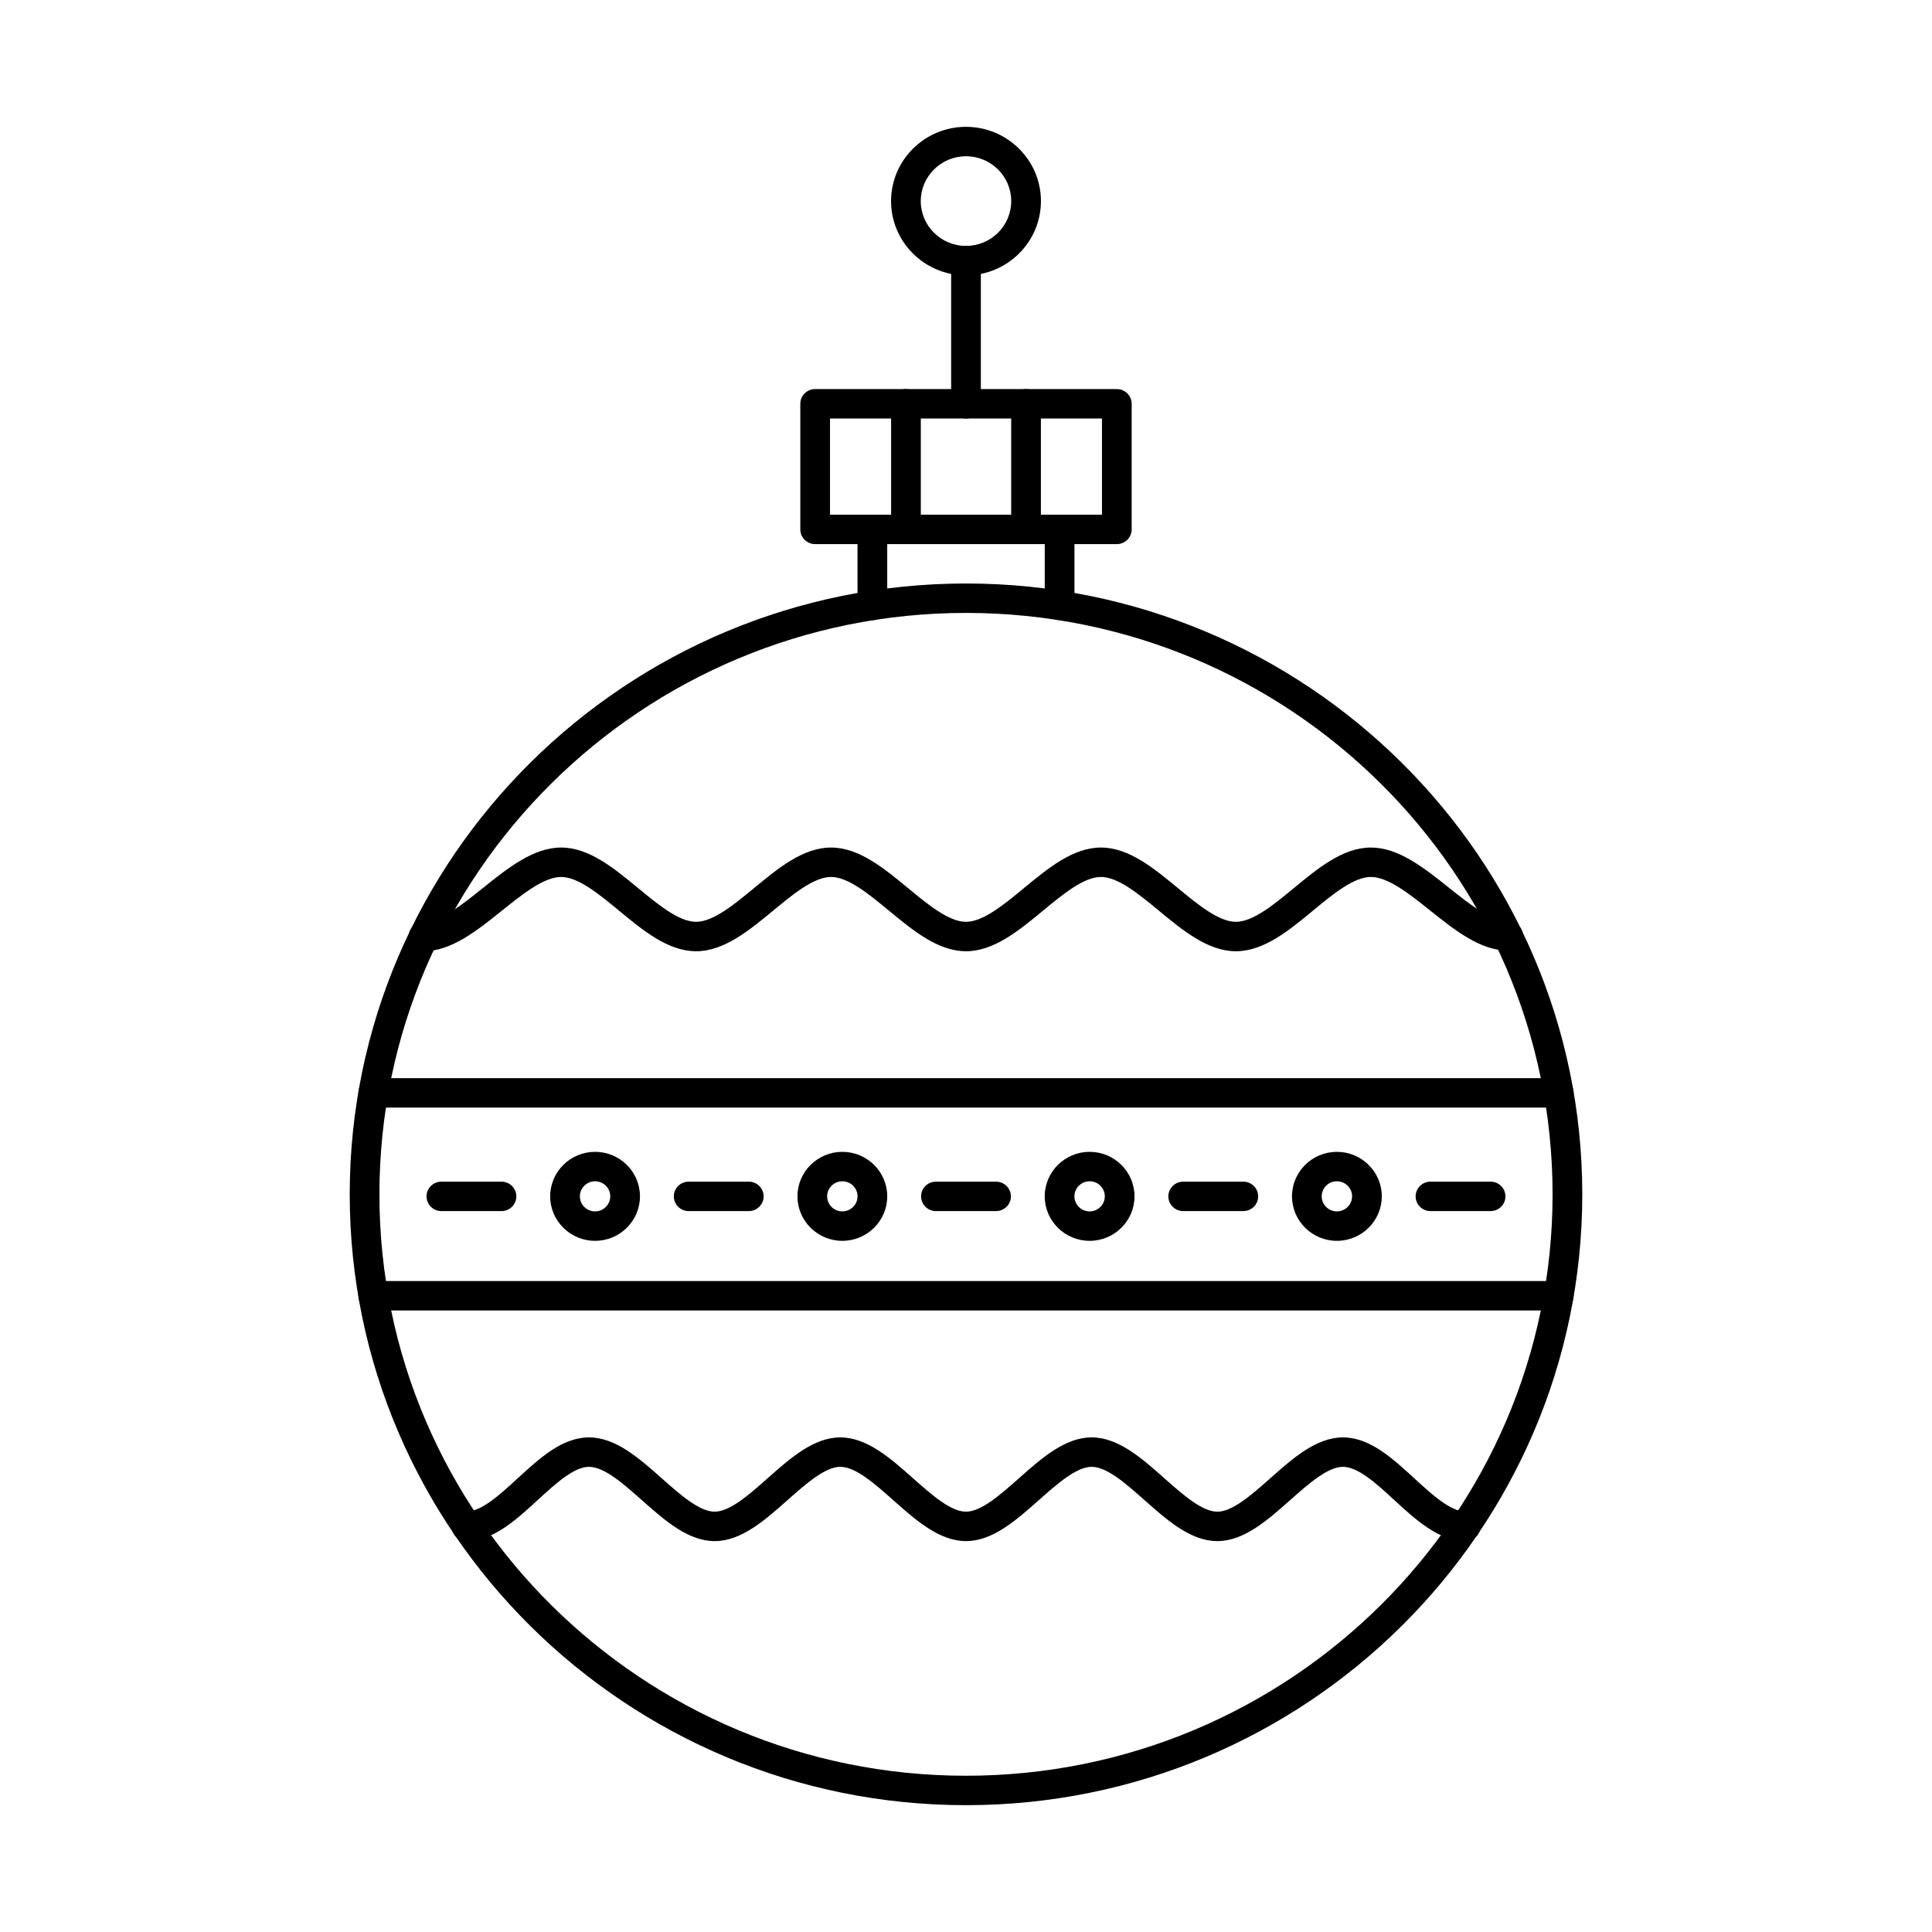 <?xml version="1.0" encoding="UTF-8"?>
<!-- Uploaded to: SVG Repo, www.svgrepo.com, Generator: SVG Repo Mixer Tools -->
<svg fill="#000000" width="800px" height="800px" version="1.1" viewBox="144 144 512 512" xmlns="http://www.w3.org/2000/svg">
 <g>
  <path d="m400 306.43c-85.715 0-155.45 69.121-155.45 154.08 0 84.961 69.734 154.08 155.45 154.08s155.45-69.117 155.45-154.08c0-84.961-69.734-154.08-155.45-154.08zm0 315.96c-90.055 0-163.32-72.617-163.32-161.88 0-89.262 73.266-161.88 163.32-161.88s163.32 72.617 163.32 161.88c0 89.262-73.266 161.88-163.32 161.88z"/>
  <path d="m557.09 437.52h-314.17c-2.176 0-3.938-1.746-3.938-3.898 0-2.156 1.762-3.902 3.938-3.902h314.17c2.172 0 3.934 1.746 3.934 3.902 0 2.152-1.762 3.898-3.934 3.898zm0 53.77h-314.17c-2.176 0-3.938-1.742-3.938-3.898s1.762-3.898 3.938-3.898h314.17c2.176 0 3.938 1.742 3.938 3.898s-1.762 3.898-3.938 3.898z"/>
  <path d="m375.19 308.33c-2.176 0-3.938-1.746-3.938-3.898v-20.141c0-2.156 1.762-3.902 3.938-3.902 2.172 0 3.934 1.746 3.934 3.902v20.141c0 2.152-1.762 3.898-3.934 3.898zm49.617 0c-2.172 0-3.938-1.746-3.938-3.898v-20.141c0-2.156 1.762-3.902 3.938-3.902 2.176 0 3.938 1.746 3.938 3.902v20.141c0 2.152-1.762 3.898-3.938 3.898z"/>
  <path d="m363.96 280.39h72.074v-25.48h-72.074zm76.008 7.805h-79.941c-2.176 0-3.938-1.746-3.938-3.898v-33.285c0-2.156 1.762-3.902 3.938-3.902h79.941c2.172 0 3.938 1.746 3.938 3.902v33.285c0 2.152-1.762 3.898-3.938 3.898z"/>
  <path d="m400 254.91c-2.176 0-3.938-1.746-3.938-3.898v-37.922c0-2.156 1.762-3.902 3.938-3.902 2.172 0 3.934 1.746 3.934 3.902v37.922c0 2.152-1.762 3.898-3.934 3.898z"/>
  <path d="m400 185.41c-6.609 0-11.988 5.332-11.988 11.883 0 6.555 5.379 11.879 11.988 11.879s11.988-5.328 11.988-11.879c0-6.555-5.379-11.883-11.988-11.883zm0 31.57c-10.953 0-19.859-8.832-19.859-19.684 0-10.852 8.91-19.684 19.859-19.684s19.859 8.832 19.859 19.684c0 10.852-8.91 19.684-19.859 19.684z"/>
  <path d="m471.53 396.09c-7.387 0-14.004-5.461-20.402-10.742-5.324-4.398-10.828-8.941-15.363-8.941-4.539 0-10.043 4.543-15.367 8.941-6.398 5.281-13.016 10.742-20.402 10.742-7.387 0-14.004-5.461-20.402-10.742-5.324-4.398-10.828-8.941-15.363-8.941-4.535 0-10.039 4.543-15.363 8.941-6.398 5.281-13.016 10.742-20.402 10.742-7.387 0-14.004-5.461-20.402-10.742-5.324-4.398-10.824-8.941-15.363-8.941-4.566 0-10.254 4.562-15.75 8.973-6.562 5.266-13.348 10.711-20.703 10.711-2.176 0-3.938-1.746-3.938-3.898 0-2.156 1.762-3.902 3.938-3.902 4.566 0 10.254-4.562 15.75-8.973 6.562-5.262 13.348-10.711 20.703-10.711 7.383 0 14 5.465 20.402 10.746 5.324 4.394 10.828 8.938 15.363 8.938s10.039-4.543 15.363-8.938c6.398-5.281 13.016-10.746 20.402-10.746s14.004 5.465 20.402 10.746c5.32 4.394 10.828 8.938 15.363 8.938s10.039-4.543 15.363-8.938c6.398-5.281 13.016-10.746 20.402-10.746s14 5.465 20.402 10.746c5.324 4.394 10.828 8.938 15.363 8.938s10.039-4.543 15.363-8.938c6.398-5.281 13.016-10.746 20.402-10.746 7.348 0 14.113 5.398 20.66 10.625 5.481 4.367 11.145 8.895 15.719 8.898 2.176 0 3.938 1.746 3.934 3.898 0 2.156-1.762 3.898-3.934 3.898h-0.004c-7.344-0.004-14.109-5.402-20.652-10.621-5.481-4.375-11.148-8.898-15.719-8.898-4.535 0-10.043 4.543-15.363 8.941-6.398 5.281-13.016 10.742-20.402 10.742z"/>
  <path d="m466.61 552.41c-7.055 0-13.266-5.508-19.277-10.836-4.906-4.348-9.98-8.848-14.027-8.848-4.047 0-9.121 4.5-14.027 8.848-6.008 5.328-12.223 10.836-19.273 10.836-7.055 0-13.27-5.508-19.277-10.836-4.906-4.348-9.98-8.848-14.027-8.848s-9.121 4.5-14.027 8.848c-6.008 5.328-12.223 10.836-19.277 10.836-7.055 0-13.27-5.508-19.277-10.836-4.906-4.348-9.98-8.848-14.027-8.848-4.008 0-8.871 4.461-13.574 8.781-5.812 5.344-11.828 10.867-18.922 10.867-2.172 0-3.938-1.746-3.938-3.898 0-2.156 1.762-3.902 3.938-3.902 4.008 0 8.867-4.465 13.57-8.781 5.812-5.344 11.828-10.867 18.922-10.867 7.051 0 13.266 5.504 19.273 10.836 4.906 4.348 9.98 8.848 14.027 8.848s9.121-4.5 14.027-8.848c6.008-5.332 12.223-10.836 19.273-10.836 7.055 0 13.27 5.504 19.277 10.836 4.906 4.348 9.98 8.848 14.027 8.848 4.047 0 9.121-4.5 14.027-8.848 6.008-5.332 12.223-10.836 19.277-10.836s13.27 5.504 19.277 10.836c4.91 4.348 9.98 8.848 14.027 8.848 4.051 0 9.121-4.5 14.031-8.848 6.008-5.332 12.223-10.836 19.273-10.836 7.094 0 13.105 5.523 18.922 10.867 4.703 4.316 9.562 8.781 13.57 8.781 2.172 0 3.934 1.746 3.934 3.902 0 2.152-1.762 3.898-3.934 3.898-7.094 0-13.105-5.523-18.922-10.867-4.699-4.32-9.566-8.781-13.57-8.781-4.047 0-9.121 4.5-14.027 8.848-6.012 5.328-12.223 10.836-19.277 10.836z"/>
  <path d="m276.9 464.95h-15.926c-2.176 0-3.938-1.742-3.938-3.898s1.762-3.902 3.938-3.902h15.926c2.172 0 3.934 1.746 3.934 3.902s-1.762 3.898-3.934 3.898z"/>
  <path d="m301.7 457.05c-2.219 0-4.027 1.793-4.027 3.992s1.805 3.988 4.027 3.988c2.219 0 4.023-1.789 4.023-3.988s-1.805-3.992-4.023-3.992zm0 15.785c-6.562 0-11.898-5.289-11.898-11.793s5.336-11.793 11.898-11.793c6.559 0 11.898 5.285 11.898 11.793 0 6.5-5.336 11.793-11.898 11.793z"/>
  <path d="m367.23 457.05c-2.219 0-4.027 1.793-4.027 3.992s1.805 3.988 4.027 3.988c2.219 0 4.027-1.789 4.027-3.988s-1.805-3.992-4.027-3.992zm0 15.785c-6.559 0-11.898-5.289-11.898-11.793s5.336-11.793 11.898-11.793 11.898 5.285 11.898 11.793c0 6.5-5.336 11.793-11.898 11.793z"/>
  <path d="m432.76 457.05c-2.219 0-4.027 1.793-4.027 3.992s1.805 3.988 4.027 3.988c2.219 0 4.027-1.789 4.027-3.988s-1.809-3.992-4.027-3.992zm0 15.785c-6.559 0-11.898-5.289-11.898-11.793s5.336-11.793 11.898-11.793c6.559 0 11.898 5.285 11.898 11.793 0 6.5-5.336 11.793-11.898 11.793z"/>
  <path d="m498.29 457.05c-2.219 0-4.027 1.793-4.027 3.992s1.805 3.988 4.027 3.988c2.219 0 4.027-1.789 4.027-3.988s-1.805-3.992-4.027-3.992zm0 15.785c-6.562 0-11.898-5.289-11.898-11.793s5.336-11.793 11.898-11.793c6.559 0 11.898 5.285 11.898 11.793 0 6.5-5.336 11.793-11.898 11.793z"/>
  <path d="m342.43 464.95h-15.926c-2.172 0-3.934-1.742-3.934-3.898s1.762-3.902 3.934-3.902h15.926c2.172 0 3.938 1.746 3.938 3.902s-1.762 3.898-3.938 3.898z"/>
  <path d="m407.96 464.95h-15.926c-2.172 0-3.938-1.742-3.938-3.898s1.762-3.902 3.938-3.902h15.926c2.172 0 3.938 1.746 3.938 3.902s-1.762 3.898-3.938 3.898z"/>
  <path d="m473.49 464.95h-15.926c-2.172 0-3.938-1.742-3.938-3.898s1.762-3.902 3.938-3.902h15.926c2.172 0 3.938 1.746 3.938 3.902s-1.762 3.898-3.938 3.898z"/>
  <path d="m539.02 464.95h-15.926c-2.176 0-3.938-1.742-3.938-3.898s1.762-3.902 3.938-3.902h15.926c2.172 0 3.934 1.746 3.934 3.902s-1.762 3.898-3.934 3.898z"/>
  <path d="m415.91 288.19c-2.172 0-3.938-1.746-3.938-3.898v-33.285c0-2.156 1.762-3.902 3.938-3.902 2.176 0 3.938 1.746 3.938 3.902v33.285c0 2.152-1.762 3.898-3.938 3.898z"/>
  <path d="m384.09 288.19c-2.176 0-3.938-1.746-3.938-3.898v-33.285c0-2.156 1.762-3.902 3.938-3.902 2.172 0 3.938 1.746 3.938 3.902v33.285c0 2.152-1.762 3.898-3.938 3.898z"/>
 </g>
</svg>